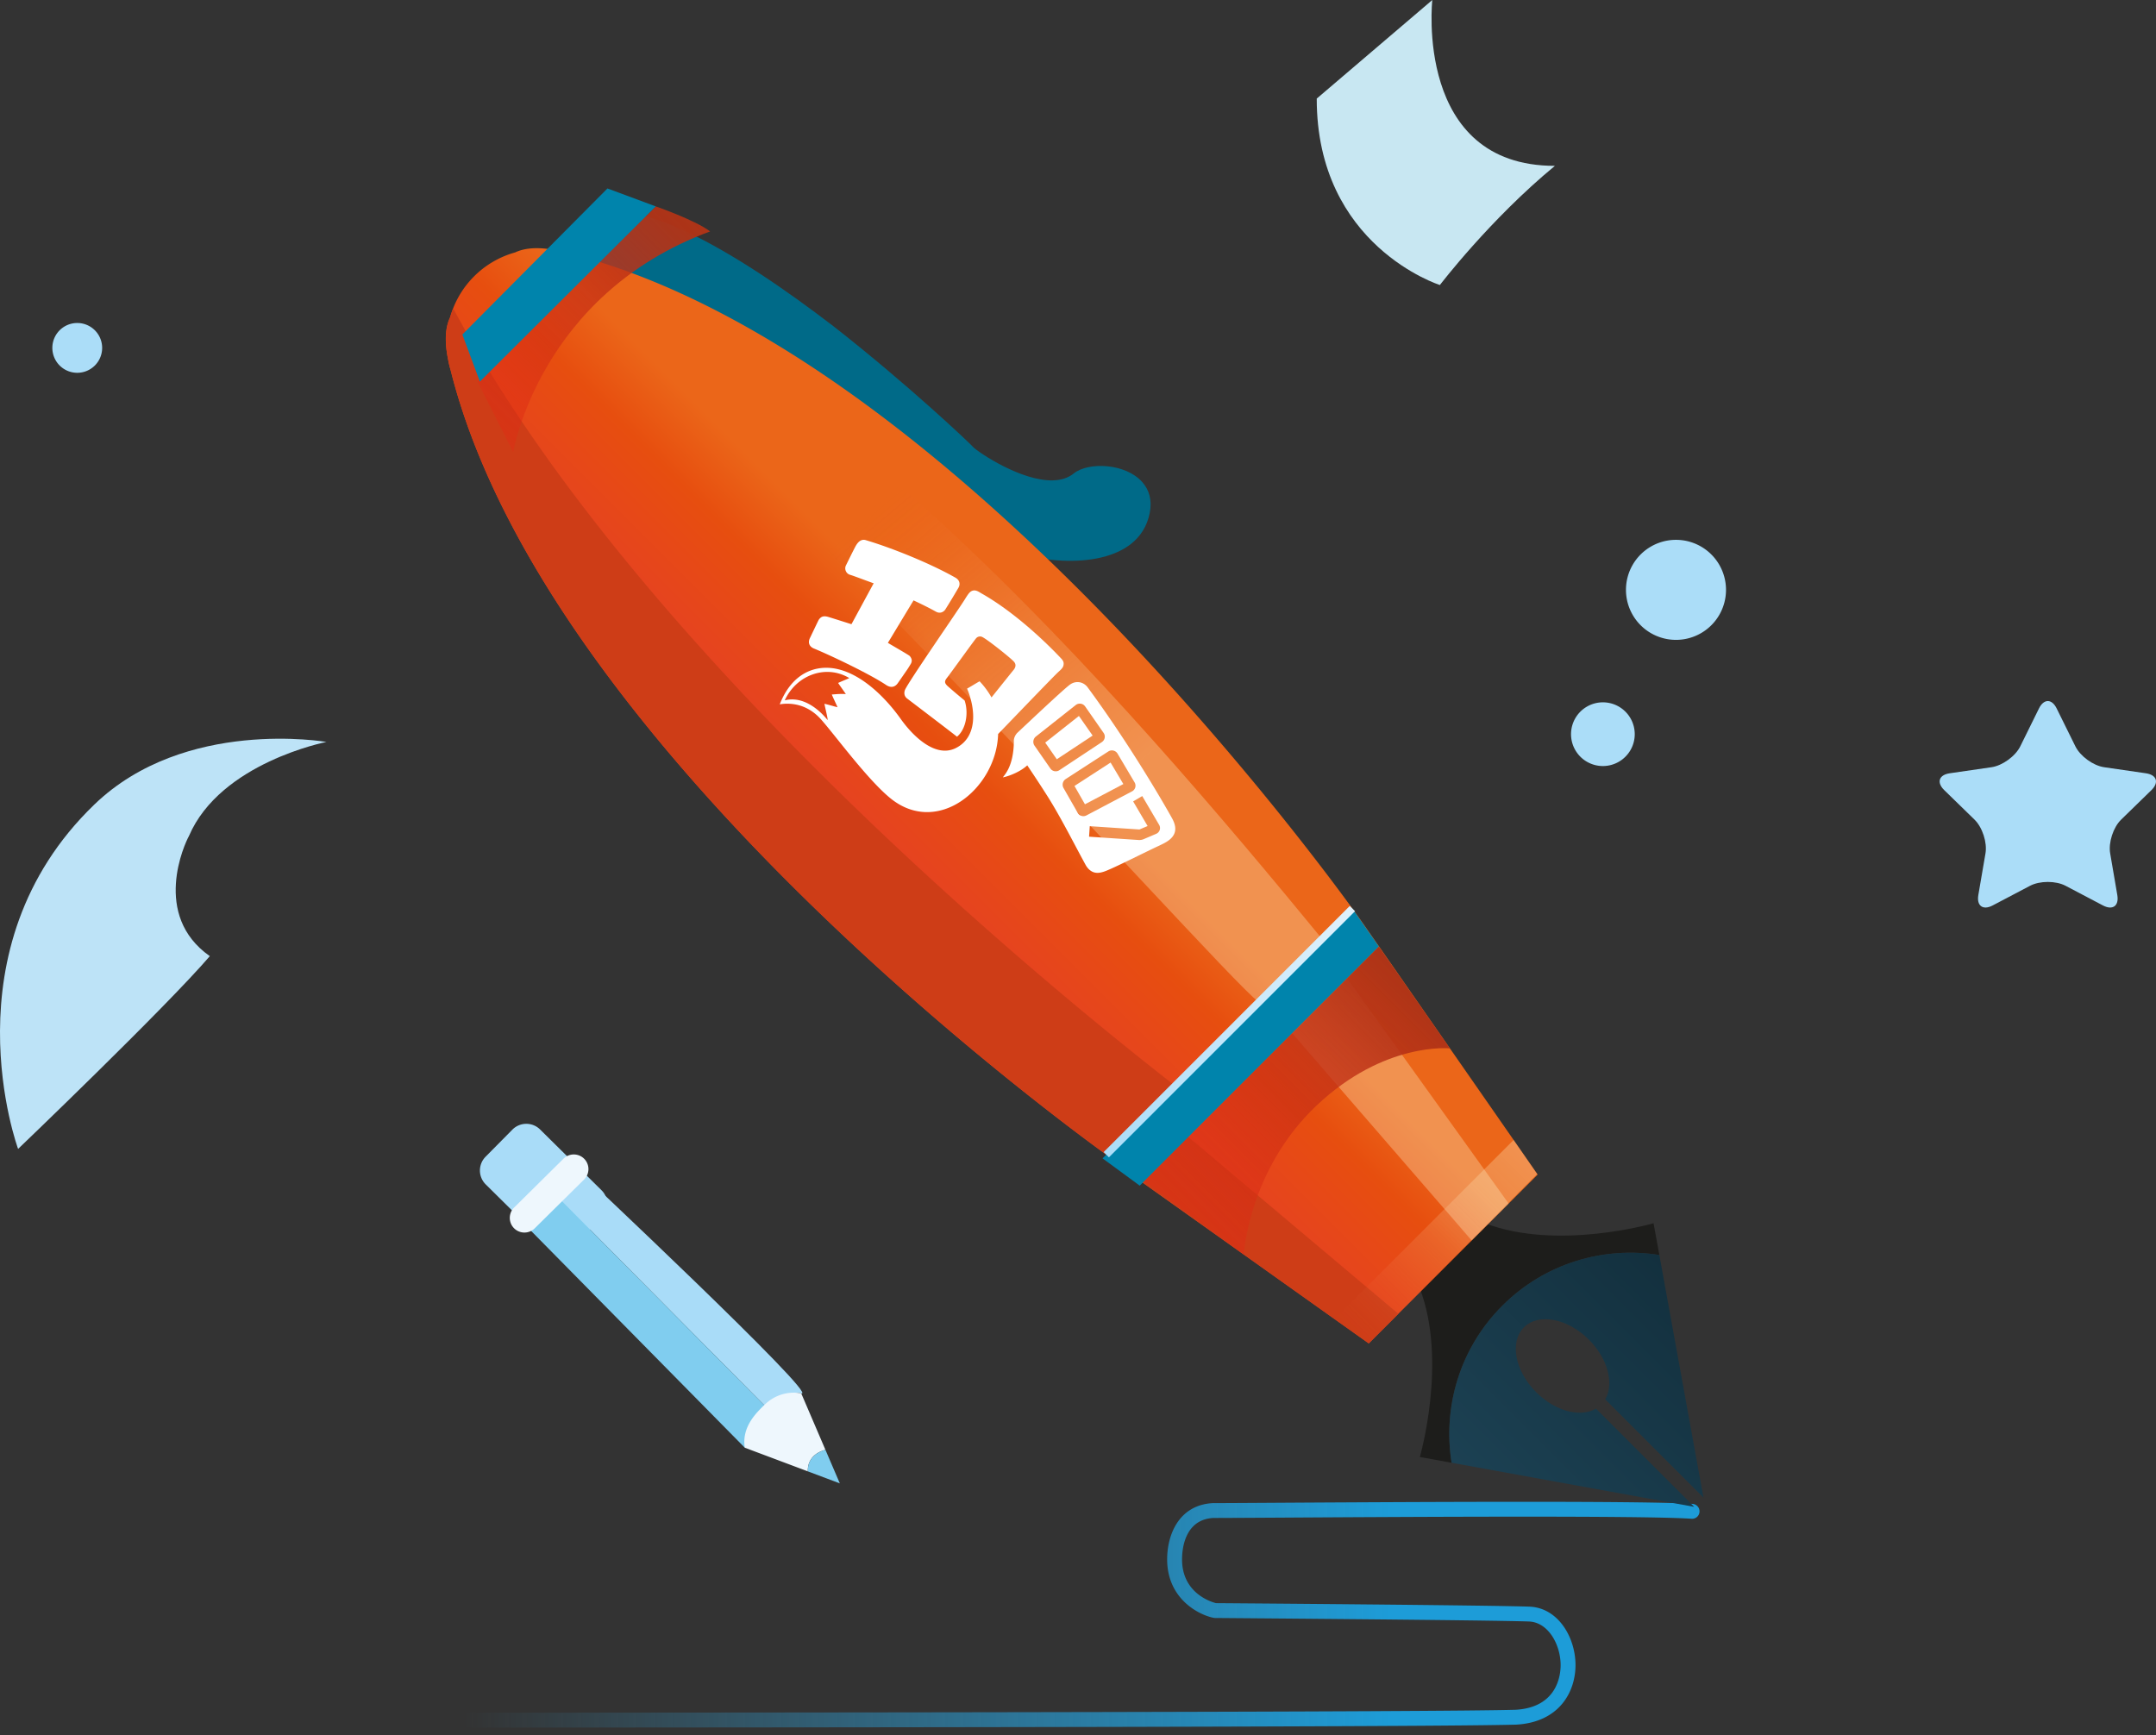 <?xml version="1.0" encoding="UTF-8"?> <svg xmlns="http://www.w3.org/2000/svg" width="200" height="161" fill="none"><rect width="100%" height="100%" fill="#333333" stroke="none"/><path d="M33.481 160.29a.69.69 0 0 1-.007-1.38c.699-.009 6.827-.012 16.1-.019 27.188-.018 83.764-.057 91.047-.272 3.867-.237 4.155-3.247 4.15-4.162-.009-1.864-1.123-3.934-2.91-4.026-3.509-.135-28.893-.323-29.149-.327l-.133-.013c-1.478-.305-4.282-1.819-4.308-5.376-.016-2.331 1.088-5.108 4.257-5.269 1.044 0 3.307-.014 6.31-.033 11.765-.068 33.666-.199 38.173.108a.692.692 0 0 1 .642.736.685.685 0 0 1-.735.641c-4.457-.306-26.325-.175-38.071-.104-3.007.018-5.273.031-6.284.031-2.724.139-2.918 3.004-2.911 3.879.022 3.104 2.698 3.91 3.149 4.023 1.555.01 25.68.193 29.122.327 2.634.134 4.216 2.85 4.228 5.396.011 2.405-1.413 5.3-5.467 5.547-7.326.218-63.913.257-91.108.274-9.27.007-15.395.011-16.087.019h-.008Z" fill="url(#a)"></path><path d="M139.359 121.135c-3.963 3.963-5.528 9.416-4.702 14.569l-2.946-.537s2.579-8.89-.001-15.629c-1.192-3.116-.425-4.605.745-5.309.703-1.169 2.193-1.937 5.306-.745 6.739 2.582 15.631 0 15.631 0l.536 2.946c-5.15-.825-10.605.741-14.569 4.705Z" fill="#1D1D1B"></path><path d="M148.909 129.822c.846-1.441.25-3.772-1.514-5.54-1.981-1.979-4.681-2.493-6.029-1.143-1.351 1.35-.838 4.05 1.144 6.029 1.763 1.764 4.097 2.361 5.54 1.516l9.111 9.11-22.505-4.091c-.825-5.152.74-10.605 4.703-14.569 3.964-3.963 9.418-5.528 14.569-4.704l4.091 22.504-9.11-9.112Z" fill="url(#b)"></path><path d="M106.655 47.587c-.999 5.048-8.13 4.935-11.89 3.803 1.747.506-22.65-11.355-35.49-21.065-5.106-4.038-7.956-7.617-5.699-9.638 4.21-3.77 14.833 2.742 23.747 9.585 7.029 5.5 12.732 10.938 12.908 11.158.089.113.476.415 1.042.78 1.969 1.285 6.196 3.437 8.327 1.718 1.369-1.105 4.832-.951 6.373.806.606.696.924 1.633.682 2.853Z" fill="#006A88"></path><path d="M41.808 34.354a8.47 8.47 0 0 1-.242-1.023c-.36-1.778-.22-3.018.184-3.874a8.672 8.672 0 0 1 6.04-6.04c.855-.406 2.093-.544 3.872-.185.347.062.686.141 1.023.245 36.74 9.221 73.679 62.082 73.679 62.082s-2.425 2.893-10.965 11.508c-8.616 8.54-11.508 10.966-11.508 10.966s-52.861-36.94-62.083-73.68Z" fill="url(#c)"></path><path d="M41.804 34.349a8.94 8.94 0 0 1-.244-1.022c-.358-1.78-.22-3.019.185-3.873.08-.287.185-.567.295-.847 18.127 33.87 60.662 67.316 68.448 73.264-4.847 4.686-6.6 6.158-6.6 6.158s-52.863-36.94-62.084-73.68Z" fill="#CE3D17"></path><path d="m126.973 124.632 15.668-15.666-16.276-23.407-22.583 22.582 23.191 16.491Z" fill="url(#d)"></path><path opacity=".5" d="M122.639 87.104c.151.184-.64 3.759-5.868 5.87-3.958-2.977-58.397-64.634-68.63-65.824 22.81-1.587 57.211 38.902 74.498 59.954Z" fill="url(#e)"></path><path opacity=".5" d="m124.984 90.79 14.965 20.867-3.427 3.425-16.655-19.226 5.117-5.067Z" fill="url(#f)"></path><path d="m108.18 103.744 21.539 18.141-2.746 2.747-23.191-16.492 4.398-4.396Z" fill="#CE3D17"></path><path d="m105.726 109.997 22.184-22.184-2.455-3.523-23.177 23.174 3.448 2.533Z" fill="#0084AC"></path><path d="M115.377 116.386s.455-7.867 6.746-13.818c6.292-5.948 12.381-5.307 12.381-5.307l-6.594-9.447-21.777 21.777 9.244 6.795Z" fill="url(#g)"></path><path d="M47.608 41.94s2.442-14.635 18.264-20.47c-1.383-1.055-5.042-2.322-5.042-2.322L44.292 35.402l3.316 6.538Z" fill="url(#h)"></path><path d="m102.867 107.368-.487-.488 22.832-22.834.488.488-22.833 22.834Z" fill="url(#i)"></path><path d="M44.515 35.401 60.83 19.148l-4.48-1.665-13.46 13.55 1.625 4.368Z" fill="#0084AC"></path><path opacity=".5" d="m123.795 122.372 16.615-16.616 2.185 3.164-15.623 15.712-3.177-2.26Z" fill="url(#j)"></path><path fill-rule="evenodd" clip-rule="evenodd" d="M92.59 68.094c.882-.904 5.245-5.46 5.634-5.798.364-.319.437-.47.445-.723.01-.27-.202-.455-.4-.662-.838-.884-3.914-3.997-7.233-5.866-.236-.135-.562-.398-.935-.196-.199.11-.353.36-.636.814-.73 1.157-5.2 7.594-5.52 8.35-.107.298-.052.587.19.78 1.784 1.355 4.443 3.385 4.64 3.553.83-.681 1.1-2.2.706-3.362a51.106 51.106 0 0 1-1.593-1.351c-.268-.26-.29-.431-.059-.726.43-.549 2.584-3.558 2.727-3.7a.474.474 0 0 1 .59-.098c.52.268 2.578 1.915 2.872 2.237.254.242.23.532.008.803-.318.387-1.417 1.764-2.05 2.553a7.59 7.59 0 0 0-1.105-1.498c-.365.206-.953.573-1.16.678.822 1.961.962 4.521-1.057 5.523-1.853.917-3.912-1.038-5.1-2.71-1.424-2.001-3.552-4.082-5.831-4.617-1.994-.468-4.234.299-5.39 3.266.49-.087 2.302-.311 3.82 1.386 1.284 1.437 4.25 5.513 6.405 7.293 4.406 3.638 9.887-.884 10.032-5.93Zm-19.792-3.122c1.074-2.355 3.825-3.363 5.986-2.066-.305.148-.707.294-1.036.454.224.337.477.674.716 1.029-.464-.026-.755 0-1.302.041.163.403.353.762.53 1.18-.412-.096-.822-.235-1.215-.318.077.421.322 1.365.296 1.512-.698-.878-2.22-2.275-3.975-1.832Z" fill="#fff"></path><path fill-rule="evenodd" clip-rule="evenodd" d="M84.746 55.699c-.8 1.314-1.581 2.62-2.382 3.941.235.147 1.947 1.127 2.023 1.215.19.219.261.461.101.735-.1.162-.196.33-.303.488-.298.433-.595.864-.896 1.293-.272.39-.66.465-1.096.171-1.542-1.031-5.159-2.748-6.685-3.376-.446-.182-.58-.56-.37-.984.224-.462.77-1.62.817-1.69.236-.345.51-.37.907-.251.52.157 2.009.633 2.123.667.71-1.302 1.338-2.468 2.061-3.795-.312-.1-1.797-.673-2.167-.78a.626.626 0 0 1-.395-.901c.277-.555.545-1.114.833-1.666.195-.377.475-.762.94-.672 2.452.72 6.049 2.178 8.357 3.488.368.201.514.563.292.952a70.366 70.366 0 0 1-1.22 2.018c-.17.24-.503.4-.87.19-.654-.367-1.344-.697-2.07-1.043ZM77.733 67.41c.013.462 4.883 6.695 7.367 7.155 2.357.437 3.826-.228 5.457-2.866-.915 1.043-3.266 2.614-6.114 1.466-2.79-1.121-6.71-5.755-6.71-5.755Z" fill="#fff"></path><path d="m99.673 72.913.972 1.702 3.562-1.877-1.184-1.994-3.35 2.17ZM96.958 68.891l1.075 1.548 3.324-2.199-1.272-1.818-3.127 2.47Z" fill="#fff"></path><path d="M108.927 77.355c.185-.415.097-.904-.202-1.442-.692-1.248-3.843-6.736-7.826-12.142-.412-.555-1.126-.645-1.656-.25-.567.42-3.055 2.757-4.894 4.486-.151.173-.337.459-.298.857-.048 2.174-.8 2.952-1.023 3.254.62-.113 1.685-.563 2.265-1.117.534.793 1.212 1.814 1.884 2.877 1.222 1.927 2.53 4.54 3.53 6.362.218.392.527.64.855.71.329.076.681-.026.936-.118.899-.332 3.69-1.758 5.059-2.39.483-.233 1.124-.525 1.37-1.087Zm-6.712-8.511-3.945 2.61a.608.608 0 0 1-.776-.088c-.023-.026-.044-.055-.064-.082l-1.484-2.138a.627.627 0 0 1 .153-.82l3.692-2.918c.251-.193.6-.167.814.06l.048.057 1.721 2.468a.601.601 0 0 1-.159.85Zm-2.152 6.684a.675.675 0 0 1-.097-.132l-1.313-2.298a.625.625 0 0 1 .206-.823l3.956-2.562a.61.61 0 0 1 .843.186l1.588 2.68c.08.124.109.298.07.457a.6.6 0 0 1-.297.377l-4.232 2.232a.6.6 0 0 1-.724-.117Zm7.188 1.828-1.174.5a1.03 1.03 0 0 1-.432.074l-4.618-.308.064-.975 4.616.307c-.01-.002 0-.003.006-.006l.745-.315-1.342-2.285.843-.495 1.567 2.668a.581.581 0 0 1-.275.835Z" fill="#fff"></path><path d="M17.527 77.56c2.921-6.814 12.753-8.727 12.753-8.727s-13.117-2.296-21.521 5.798c-13.917 13.403-7.08 31.957-7.08 31.957s13.635-13.054 17.784-17.884c-5.415-3.804-2.326-10.453-1.936-11.143Z" fill="#BDE3F7"></path><path d="M155.472 59.362a4.64 4.64 0 1 0 0-9.28 4.64 4.64 0 0 0 0 9.28ZM148.691 71.067a2.955 2.955 0 1 0 0-5.91 2.955 2.955 0 0 0 0 5.91ZM9.475 32.207a2.31 2.31 0 1 1-4.618 0 2.31 2.31 0 0 1 4.618 0Z" fill="#ABDDF8"></path><path d="M122.147 9.146 132.867 0s-1.695 15.4 11.374 15.386c-6.015 4.955-10.671 11.056-10.671 11.056s-11.436-3.616-11.423-17.296Z" fill="#C8E7F2"></path><path d="M55.798 110.42c.711.705.719 1.852.013 2.564l-2.49 2.517a1.81 1.81 0 0 1-2.564.015l-5.7-5.637a1.815 1.815 0 0 1-.013-2.566l2.49-2.517a1.816 1.816 0 0 1 2.566-.013l5.698 5.637Z" fill="#A9DCF8"></path><path d="m53.281 108.223-2.03 2.33 20.775 20.955c.488-1.164 1.15-2.529 2.3-2.24 1.844.461-21.045-21.045-21.045-21.045Z" fill="#A9DCF8"></path><path d="m48.638 113.556 20.452 20.75s.915-2.693 2.89-2.693l.047-.106-20.776-20.954-2.613 3.003Z" fill="#80CDEF"></path><path d="M49.602 113.955a1.357 1.357 0 0 1-1.908-1.932l4.579-4.529a1.358 1.358 0 1 1 1.91 1.932l-4.58 4.529ZM76.568 134.497l-2.242-5.23s-1.843-.463-3.398 1.054c-.769.748-2.138 2.053-1.84 3.985l5.85 2.196c-.023-.567.16-1.585 1.63-2.005Z" fill="#EEF7FD"></path><path d="M76.568 134.497c-1.47.42-1.653 1.438-1.63 2.006l2.968 1.114-1.338-3.12Z" fill="#80CDEF"></path><path d="M189.142 65.727c.453-.917 1.194-.917 1.644 0l1.737 3.515c.452.916 1.651 1.786 2.662 1.934l3.878.563c1.011.147 1.24.851.509 1.566l-2.806 2.734c-.733.714-1.191 2.123-1.017 3.13l.661 3.863c.174 1.008-.426 1.443-1.332.968l-3.468-1.825c-.905-.475-2.386-.475-3.291 0L184.849 84c-.904.475-1.502.04-1.33-.968l.663-3.863c.172-1.007-.285-2.416-1.017-3.13l-2.806-2.734c-.733-.714-.504-1.419.507-1.566l3.879-.563c1.011-.148 2.209-1.019 2.663-1.934l1.734-3.515Z" fill="#ABDDF8"></path><defs><linearGradient id="a" x1="129.458" y1="149.807" x2="42.986" y2="149.807" gradientUnits="userSpaceOnUse"><stop offset=".005" stop-color="#1D9CD8"></stop><stop offset="1" stop-color="#39A8DF" stop-opacity="0"></stop></linearGradient><linearGradient id="b" x1="158.111" y1="120.612" x2="138.838" y2="139.885" gradientUnits="userSpaceOnUse"><stop stop-color="#13303E"></stop><stop offset="1" stop-color="#1C4153"></stop></linearGradient><linearGradient id="c" x1="71.389" y1="69.653" x2="84.122" y2="56.919" gradientUnits="userSpaceOnUse"><stop offset=".005" stop-color="#E64123"></stop><stop offset=".65" stop-color="#E74E0F"></stop><stop offset=".999" stop-color="#EB6619"></stop></linearGradient><linearGradient id="d" x1="116.751" y1="115.014" x2="129.484" y2="102.281" gradientUnits="userSpaceOnUse"><stop offset=".005" stop-color="#E64123"></stop><stop offset=".65" stop-color="#E74E0F"></stop><stop offset=".999" stop-color="#EB6619"></stop></linearGradient><linearGradient id="e" x1="100.482" y1="75.049" x2="78.521" y2="48.906" gradientUnits="userSpaceOnUse"><stop stop-color="#FFF9D1" stop-opacity=".6"></stop><stop offset=".208" stop-color="#FFF6CE" stop-opacity=".475"></stop><stop offset=".359" stop-color="#FDEDC5" stop-opacity=".385"></stop><stop offset=".492" stop-color="#FBDFB5" stop-opacity=".305"></stop><stop offset=".614" stop-color="#F9CA9F" stop-opacity=".231"></stop><stop offset=".73" stop-color="#F5AE82" stop-opacity=".162"></stop><stop offset=".84" stop-color="#F08D5E" stop-opacity=".096"></stop><stop offset=".944" stop-color="#EB6635" stop-opacity=".034"></stop><stop offset="1" stop-color="#E84E1B" stop-opacity="0"></stop></linearGradient><linearGradient id="f" x1="124.431" y1="96.805" x2="89.92" y2="63.34" gradientUnits="userSpaceOnUse"><stop stop-color="#FFF9D1" stop-opacity=".6"></stop><stop offset=".208" stop-color="#FFF6CE" stop-opacity=".475"></stop><stop offset=".359" stop-color="#FDEDC5" stop-opacity=".385"></stop><stop offset=".492" stop-color="#FBDFB5" stop-opacity=".305"></stop><stop offset=".614" stop-color="#F9CA9F" stop-opacity=".231"></stop><stop offset=".73" stop-color="#F5AE82" stop-opacity=".162"></stop><stop offset=".84" stop-color="#F08D5E" stop-opacity=".096"></stop><stop offset=".944" stop-color="#EB6635" stop-opacity=".034"></stop><stop offset="1" stop-color="#E84E1B" stop-opacity="0"></stop></linearGradient><linearGradient id="g" x1="131.921" y1="91.823" x2="110.143" y2="113.601" gradientUnits="userSpaceOnUse"><stop offset=".005" stop-color="#AD3417"></stop><stop offset="1" stop-color="#E42913" stop-opacity=".4"></stop></linearGradient><linearGradient id="h" x1="64.511" y1="20.109" x2="45.144" y2="39.476" gradientUnits="userSpaceOnUse"><stop offset=".005" stop-color="#AD3417"></stop><stop offset="1" stop-color="#E42913" stop-opacity=".4"></stop></linearGradient><linearGradient id="i" x1="125.456" y1="84.29" x2="102.622" y2="107.124" gradientUnits="userSpaceOnUse"><stop stop-color="#DFF1FC"></stop><stop offset="1" stop-color="#ABDDF8"></stop></linearGradient><linearGradient id="j" x1="141.77" y1="107.115" x2="125.154" y2="123.731" gradientUnits="userSpaceOnUse"><stop stop-color="#FFF9D1" stop-opacity=".6"></stop><stop offset=".208" stop-color="#FFF6CE" stop-opacity=".475"></stop><stop offset=".359" stop-color="#FDEDC5" stop-opacity=".385"></stop><stop offset=".492" stop-color="#FBDFB5" stop-opacity=".305"></stop><stop offset=".614" stop-color="#F9CA9F" stop-opacity=".231"></stop><stop offset=".73" stop-color="#F5AE82" stop-opacity=".162"></stop><stop offset=".84" stop-color="#F08D5E" stop-opacity=".096"></stop><stop offset=".944" stop-color="#EB6635" stop-opacity=".034"></stop><stop offset="1" stop-color="#E84E1B" stop-opacity="0"></stop></linearGradient></defs></svg> 